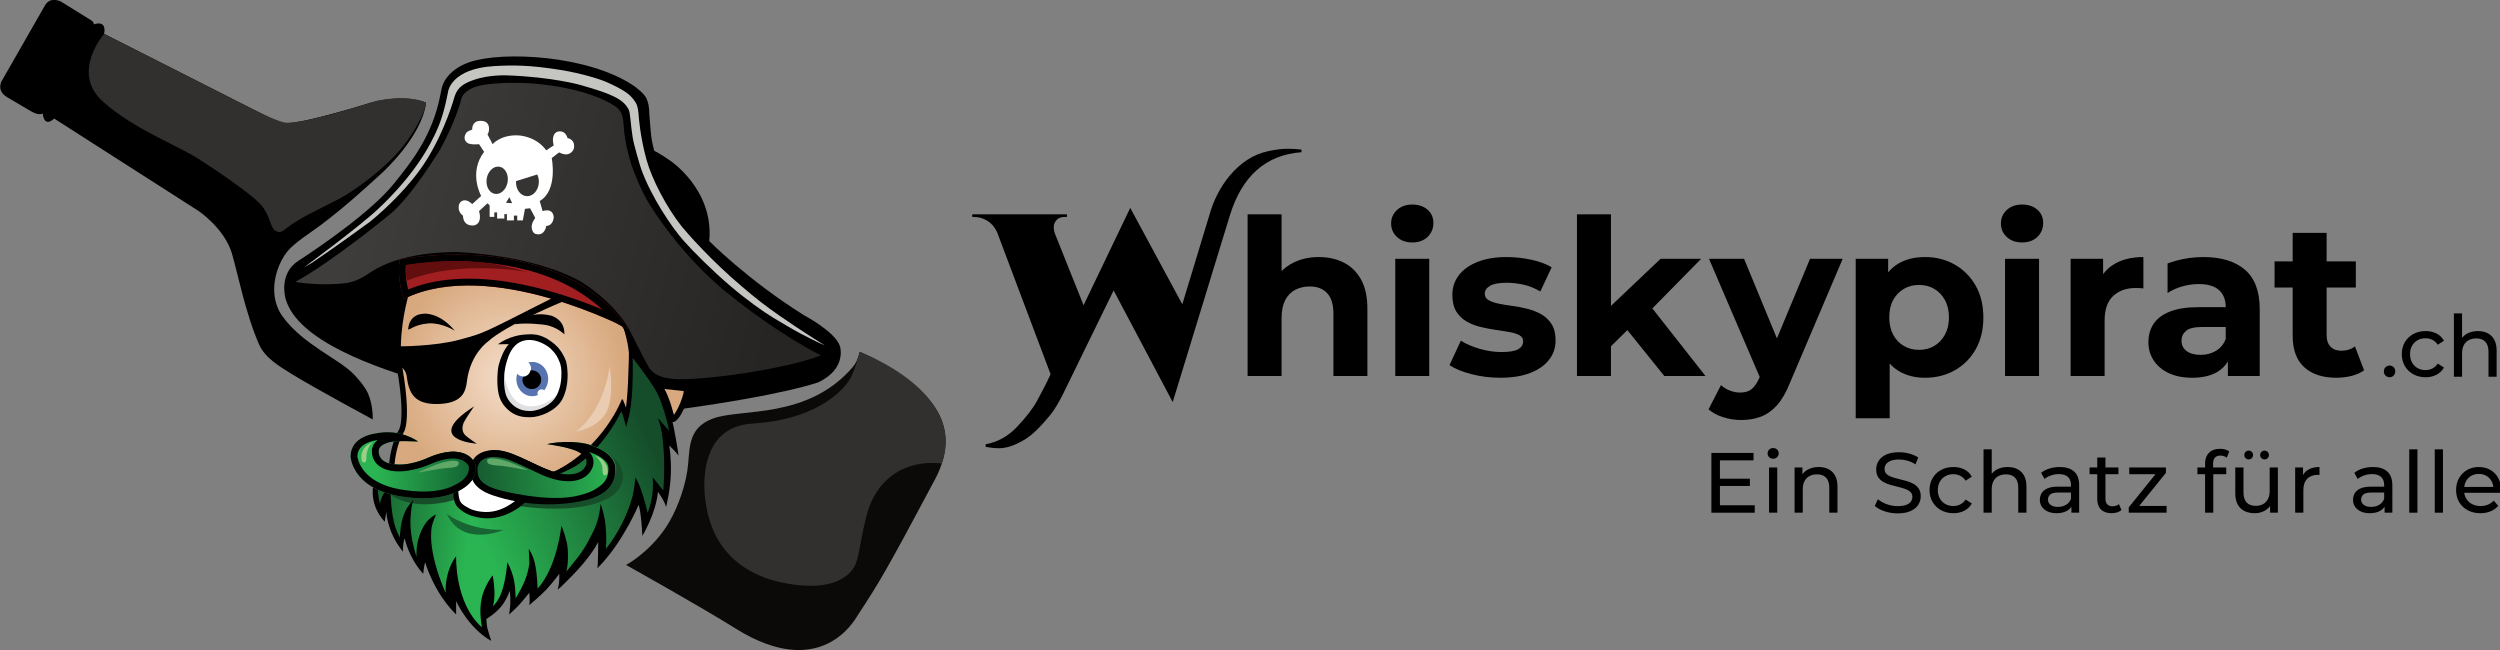 <?xml version="1.0" encoding="UTF-8" standalone="no"?>
<!DOCTYPE svg PUBLIC "-//W3C//DTD SVG 1.1//EN" "http://www.w3.org/Graphics/SVG/1.1/DTD/svg11.dtd">
<svg width="100%" height="100%" viewBox="0 0 3000 780" version="1.1" xmlns="http://www.w3.org/2000/svg" xmlns:xlink="http://www.w3.org/1999/xlink" xml:space="preserve" xmlns:serif="http://www.serif.com/" style="fill-rule:evenodd;clip-rule:evenodd;stroke-linejoin:round;stroke-miterlimit:2;">
    <rect x="0" y="0" width="3000" height="780" fill="#808080" stroke="none"/>
    <g transform="matrix(1,0,0,1,-4635.36,-83.374)">
        <g transform="matrix(0.896,0,0,0.382,4600.56,0.025)">
            <g transform="matrix(1.117,0,0,1.046,-242.309,1.98314e-14)">
                <g transform="matrix(36.981,8.03205e-05,0,11.463,-1593.84,-5558.23)">
                    <path d="M91.457,574.107C91.555,573.311 91.668,572.636 91.796,572.081C92.05,570.977 92.34,570.425 92.665,570.425C92.966,570.425 93.235,570.911 93.473,571.881C93.711,572.851 93.898,574.335 94.035,576.333C94.171,578.331 94.239,580.89 94.239,584.011L94.239,601.591L93.138,601.591L93.138,585.381C93.138,582.907 93.071,581.08 92.936,579.901C92.802,578.721 92.613,578.131 92.368,578.131C92.194,578.131 92.037,578.426 91.898,579.016C91.759,579.606 91.651,580.51 91.573,581.727C91.496,582.945 91.457,584.505 91.457,586.408L91.457,601.591L90.355,601.591L90.355,559.238L91.457,559.238L91.457,574.107Z"/>
                </g>
                <g transform="matrix(36.981,8.03205e-05,0,11.463,-1597.27,-5558.23)">
                    <path d="M95.235,601.591L95.235,570.882L96.337,570.882L96.337,601.591L95.235,601.591ZM95.786,566.601C95.584,566.601 95.419,566.125 95.292,565.174C95.165,564.223 95.101,563.043 95.101,561.635C95.101,560.227 95.165,559.047 95.292,558.096C95.419,557.145 95.584,556.669 95.786,556.669C95.989,556.669 96.153,557.116 96.281,558.01C96.408,558.905 96.471,560.056 96.471,561.464C96.471,562.948 96.409,564.175 96.284,565.145C96.159,566.116 95.993,566.601 95.786,566.601Z"/>
                </g>
                <g transform="matrix(36.981,8.03205e-05,0,11.463,-1597.27,-5558.23)">
                    <path d="M98.639,602.048C98.315,602.048 98.003,601.734 97.704,601.106C97.405,600.478 97.168,599.689 96.994,598.737L97.361,592.344C97.535,593.22 97.741,593.933 97.979,594.485C98.217,595.037 98.451,595.313 98.682,595.313C98.936,595.313 99.116,595.065 99.222,594.571C99.328,594.076 99.381,593.391 99.381,592.516C99.381,591.793 99.34,591.25 99.257,590.889C99.175,590.527 99.066,590.251 98.929,590.061C98.792,589.871 98.643,589.681 98.481,589.49C98.318,589.3 98.155,589.043 97.99,588.72C97.825,588.396 97.674,587.911 97.538,587.264C97.401,586.617 97.292,585.742 97.209,584.638C97.127,583.535 97.086,582.108 97.086,580.357C97.086,578.417 97.155,576.704 97.294,575.22C97.433,573.736 97.634,572.566 97.898,571.71C98.162,570.854 98.477,570.425 98.844,570.425C99.103,570.425 99.367,570.654 99.635,571.11C99.904,571.567 100.127,572.233 100.306,573.108L99.939,579.444C99.755,578.569 99.571,577.97 99.385,577.646C99.199,577.323 99.018,577.161 98.844,577.161C98.599,577.161 98.421,577.427 98.308,577.96C98.195,578.493 98.138,579.178 98.138,580.015C98.138,580.776 98.179,581.347 98.262,581.727C98.344,582.108 98.453,582.412 98.59,582.641C98.727,582.869 98.876,583.069 99.039,583.24C99.201,583.411 99.365,583.668 99.529,584.011C99.694,584.353 99.844,584.838 99.978,585.466C100.112,586.094 100.221,586.95 100.306,588.035C100.391,589.119 100.433,590.537 100.433,592.287C100.433,594.19 100.363,595.874 100.221,597.339C100.08,598.804 99.877,599.955 99.611,600.792C99.345,601.629 99.021,602.048 98.639,602.048Z"/>
                </g>
                <g transform="matrix(36.981,8.03205e-05,0,11.463,-1596.7,-5558.23)">
                    <path d="M102.213,593.797L102.213,601.591L101.111,601.591L101.111,559.238L102.213,559.238L102.213,583.222L103.823,570.882L105.137,570.882L103.555,583.884L105.278,601.591L103.943,601.591L102.745,589.568L102.213,593.797Z"/>
                </g>
                <g transform="matrix(36.981,8.03205e-05,0,11.463,-1581.83,-5558.23)">
                    <path d="M107.192,591.738L108.266,570.882L109.325,570.882L107.609,603.475C107.487,605.949 107.346,607.889 107.189,609.297C107.031,610.705 106.857,611.695 106.666,612.265C106.475,612.836 106.265,613.122 106.034,613.122C105.836,613.122 105.641,612.874 105.448,612.38C105.255,611.885 105.097,611.2 104.975,610.325L105.377,603.989C105.462,604.598 105.56,605.073 105.67,605.416C105.781,605.758 105.89,605.93 105.999,605.93C106.154,605.93 106.278,605.635 106.369,605.045C106.461,604.455 106.545,603.475 106.62,602.105L106.634,601.848L104.989,570.882L106.126,570.882L107.192,591.738Z"/>
                </g>
                <g transform="matrix(36.981,8.03205e-05,0,11.463,-1582.97,-5558.23)">
                    <path d="M110.879,598.327L110.879,612.665L109.777,612.665L109.777,570.882L110.829,570.882L110.829,574.428C110.925,573.502 111.035,572.738 111.161,572.138C111.402,570.996 111.689,570.425 112.023,570.425C112.381,570.425 112.702,571.082 112.987,572.395C113.272,573.708 113.498,575.544 113.665,577.903C113.832,580.262 113.916,583.04 113.916,586.237C113.916,589.471 113.832,592.268 113.665,594.628C113.498,596.987 113.272,598.814 112.987,600.107C112.702,601.401 112.381,602.048 112.023,602.048C111.703,602.048 111.423,601.477 111.183,600.336C111.07,599.799 110.968,599.129 110.879,598.327ZM111.832,594.742C112.016,594.742 112.18,594.399 112.323,593.714C112.467,593.029 112.582,592.049 112.669,590.775C112.756,589.5 112.8,587.987 112.8,586.237C112.8,584.448 112.756,582.926 112.669,581.67C112.582,580.415 112.467,579.444 112.323,578.759C112.18,578.074 112.016,577.732 111.832,577.732C111.649,577.732 111.484,578.074 111.338,578.759C111.192,579.444 111.077,580.415 110.992,581.67C110.907,582.926 110.865,584.448 110.865,586.237C110.865,587.987 110.907,589.5 110.992,590.775C111.077,592.049 111.192,593.029 111.338,593.714C111.484,594.399 111.649,594.742 111.832,594.742Z"/>
                </g>
                <g transform="matrix(36.981,8.03205e-05,0,11.463,-1584.11,-5558.23)">
                    <path d="M114.65,601.591L114.65,570.882L115.752,570.882L115.752,601.591L114.65,601.591ZM115.201,566.601C114.999,566.601 114.834,566.125 114.707,565.174C114.58,564.223 114.516,563.043 114.516,561.635C114.516,560.227 114.58,559.047 114.707,558.096C114.834,557.145 114.999,556.669 115.201,556.669C115.404,556.669 115.568,557.116 115.696,558.01C115.823,558.905 115.886,560.056 115.886,561.464C115.886,562.948 115.824,564.175 115.699,565.145C115.574,566.116 115.408,566.601 115.201,566.601Z"/>
                </g>
                <g transform="matrix(36.981,8.03205e-05,0,11.463,-1584.11,-5558.23)">
                    <path d="M117.829,574.911C117.932,573.762 118.064,572.828 118.224,572.109C118.474,570.987 118.777,570.425 119.135,570.425L119.135,578.645C119.088,578.607 119.046,578.578 119.008,578.559C118.97,578.54 118.93,578.531 118.888,578.531C118.587,578.531 118.343,579.225 118.157,580.614C117.971,582.003 117.878,584.163 117.878,587.093L117.878,601.591L116.776,601.591L116.776,570.882L117.829,570.882L117.829,574.911Z"/>
                </g>
                <g transform="matrix(36.981,8.03205e-05,0,11.463,-1584.11,-5558.23)">
                    <path d="M119.919,572.102C120.004,571.839 120.094,571.604 120.187,571.396C120.479,570.749 120.776,570.425 121.077,570.425C121.656,570.425 122.106,571.529 122.426,573.736C122.746,575.943 122.907,579.387 122.907,584.068L122.907,601.591L121.875,601.591L121.875,597.775C121.792,598.903 121.679,599.813 121.536,600.507C121.324,601.534 121.051,602.048 120.717,602.048C120.42,602.048 120.166,601.639 119.954,600.821C119.742,600.003 119.58,598.89 119.467,597.482C119.354,596.074 119.298,594.494 119.298,592.744C119.298,590.917 119.353,589.319 119.463,587.949C119.574,586.579 119.75,585.504 119.99,584.724C120.23,583.944 120.543,583.554 120.929,583.554L121.805,583.554C121.805,581.651 121.733,580.167 121.589,579.102C121.446,578.036 121.226,577.503 120.929,577.503C120.727,577.503 120.528,577.76 120.332,578.274C120.176,578.686 120.038,579.213 119.919,579.857L119.919,572.102ZM121.805,588.748L121.049,588.748C120.79,588.748 120.612,589.091 120.516,589.776C120.419,590.461 120.371,591.317 120.371,592.344C120.371,593.486 120.426,594.39 120.537,595.056C120.648,595.722 120.799,596.055 120.993,596.055C121.176,596.055 121.341,595.703 121.487,594.999C121.633,594.295 121.739,593.258 121.805,591.888L121.805,588.748Z"/>
                </g>
                <g transform="matrix(36.981,8.03205e-05,0,11.463,-1586.4,-5558.23)">
                    <path d="M124.037,578.417L123.45,578.417L123.45,571.567L124.037,571.567L124.037,564.089L125.138,564.089L125.138,571.567L126.085,571.567L126.085,578.417L125.138,578.417L125.138,590.917C125.138,592.211 125.181,593.21 125.265,593.914C125.35,594.618 125.466,594.97 125.611,594.97C125.786,594.97 125.934,594.59 126.056,593.828L126.353,600.107C126.24,600.754 126.105,601.239 125.947,601.563C125.789,601.886 125.626,602.048 125.456,602.048C125.009,602.048 124.66,601.125 124.411,599.28C124.161,597.434 124.037,594.685 124.037,591.032L124.037,578.417Z"/>
                </g>
                <g transform="matrix(0.048,1.04853e-07,0,0.111,1432.91,852.244)">
                    <path d="M7070.91,-1709.04C7259.82,-1751.95 7417.98,-1773.4 7545.38,-1773.4C7672.78,-1773.4 7791.4,-1766.25 7901.23,-1751.95L7901.23,-1680.44C7009.41,-1608.93 6411.93,-1034.48 6108.79,42.905L4684.77,5080.66L3209.26,2059.43L1983.55,4776.74C1856.14,5067.54 1732.03,5291.6 1611.22,5448.92C1490.4,5606.23 1384.97,5732.57 1294.91,5827.91C1204.85,5923.25 1113.68,6004.3 1021.43,6071.04C771.013,6242.66 546.958,6328.47 349.262,6328.47C243.825,6328.47 131.797,6316.55 13.18,6292.71L13.18,6221.2C307.526,6164 566.727,6009.06 790.782,5756.4C1023.62,5489.44 1190.57,5255.85 1291.61,5055.62C1432.19,4779.12 1546.42,4536 1634.28,4326.24L296.543,479.104C235.038,340.855 152.665,238.36 49.424,171.619C-53.817,104.879 -160.353,71.508 -270.184,71.508L-322.903,71.508L-322.903,0L2042.85,0L2042.85,71.508L1983.55,71.508C1851.75,71.508 1763.88,138.249 1719.95,271.731C1715.56,300.334 1713.36,333.704 1713.36,371.842C1713.36,409.98 1722.15,457.652 1739.72,514.858L2458.01,2459.88L3598.06,-114.413L3623.31,-175.581L4924.55,2434.49L5594.78,42.905C5700.22,-371.842 5869.36,-731.766 6102.2,-1036.87C6378.98,-1399.17 6701.88,-1623.23 7070.91,-1709.04Z"/>
                </g>
            </g>
        </g>
        <g transform="matrix(0.896,0,0,0.382,4600.56,0.025)">
            <g id="Logo" transform="matrix(1.117,0,0,1.046,-242.301,-43.826)">
                <g id="Hut-Dunkel" serif:id="Hut Dunkel" transform="matrix(0.472,0,0,1.183,87.702,-206.139)">
                    <path d="M1428.56,1356.29C1304.56,1320.39 1102.08,1251.68 1072.74,1143.75C1072.21,1141.79 1054.87,1080.76 1105.39,1048.09C1165.58,1009.18 1293.91,920.464 1349.46,850.564C1388.4,801.556 1437.73,742.395 1461.5,647.904C1464.68,635.227 1468.24,614.948 1469.63,609.541C1469.63,609.541 1476.86,565.641 1540.18,543.768C1623.99,514.817 1845.25,526.113 1959.67,605.389C1959.67,605.389 1983,622.268 1988.98,634.709C1993.86,644.832 1996.81,655.752 1997.18,679.259C1997.18,679.259 2000.26,720.886 2002.28,735.803C2003.79,746.937 2009.32,768.766 2009.32,768.766C2009.32,768.766 2026.01,776.984 2047.91,792.45C2047.91,792.45 2161.65,866.069 2149.09,997.983C2149.09,997.983 2247.4,1097.33 2390.08,1186.45C2390.08,1186.45 2470.82,1228.85 2481.42,1265.93C2481.42,1265.93 2498.74,1321.84 2426.69,1356.29C2426.69,1356.29 2344.15,1387.81 2070.25,1425.41C2070.25,1425.41 1648.69,1420.01 1428.56,1356.29Z"/>
                </g>
                <g id="Hut-Hell" serif:id="Hut Hell" transform="matrix(0.472,0,0,1.183,87.702,-206.139)">
                    <path d="M1097.49,1101.73C1097.49,1101.73 1161.88,1113.16 1227.82,1104.4C1249.41,1101.53 1268.25,1090.9 1288.43,1077.42C1321.39,1055.4 1387.39,1026.32 1506.37,1025.84C1506.37,1025.84 1698.64,1030.76 1824.55,1101.73C1824.55,1101.73 1902.69,1149.16 1943.6,1218.17C1943.6,1218.17 1979.02,1288.75 1993.81,1315.11C1999.98,1326.09 2012.69,1346.96 2069.6,1348.58C2142.91,1350.66 2341.66,1323.36 2433,1288.16C2433,1288.16 2332.82,1240.47 2198.78,1132.64C2198.78,1132.64 2091.17,1051.94 1999.66,908.345C1978.14,874.591 1958.63,826.226 1951.93,805.98C1944.97,784.938 1935.2,747.308 1932.67,715.595C1929.77,679.311 1930.07,665.185 1896.91,647.644C1866.84,631.733 1810.07,606.891 1695.7,597.513C1695.7,597.513 1612.63,591.902 1561.36,604.491C1561.36,604.491 1520.83,614.199 1517.85,643.047C1517.85,643.047 1503.56,696.234 1465.94,764.586C1465.94,764.586 1390.78,889.327 1334.8,932.524C1334.8,932.524 1192.54,1049.67 1097.49,1101.73Z" style="fill:url(#_Linear1);"/>
                </g>
                <g transform="matrix(0.754,0,0,1.89,33.192,23.414)">
                    <path d="M1140.88,466.398L1132.78,451.088L1124.56,451.974L1121.15,470.345L1112.29,470.345L1112.29,462.746L1107.01,462.746L1107.01,470.345L1095.9,470.345L1095.9,460.371L1091.78,460.371L1091.78,467.405L1080.26,467.405L1080.26,457.685L1075.82,457.685L1075.82,464.8L1068.39,464.8L1068.39,446.436L1064.98,443.186L1051.52,455.619C1051.52,455.619 1057.95,474.281 1044.14,478.231C1044.14,478.231 1026.59,481.612 1026.01,462.746C1026.01,462.746 1016.26,457.054 1020,444.46C1020.83,441.638 1027.98,432.461 1040.69,444.46L1054.96,431.473C1054.96,431.473 1034.2,394.765 1059.63,361.402L1051.52,349.223C1051.52,349.223 1037.06,351.052 1032.08,346.579C1025.88,341.019 1029.42,334.15 1030.83,331.868C1033.24,327.952 1040.69,326.185 1040.69,326.185C1040.69,326.185 1039.58,314.995 1049.93,312.584C1054.41,311.539 1061.68,312.13 1064.98,316.361C1068.89,321.398 1067.67,330.349 1064.98,333.775L1073.15,349.223C1073.15,349.223 1085.82,333.915 1114.03,335.287C1114.03,335.287 1141.72,335.911 1158.42,359.056L1170.3,351.197C1170.3,351.197 1165.34,335.271 1175.06,329.891C1175.06,329.891 1187.55,324.288 1192.31,339.509C1192.31,339.509 1201.47,341.027 1202.64,349.941C1203.56,356.918 1200.43,361.42 1195.57,364.102C1188.42,368.04 1178.85,362.286 1178.85,362.286L1167.15,371.303C1167.15,371.303 1177.4,422.715 1148.04,439.502L1152.65,455.619C1152.65,455.619 1168.47,449.363 1170.3,464.8C1170.3,464.8 1170.39,478.45 1158.42,479.169C1158.42,479.169 1156.14,496.565 1140.88,491.665C1137.4,490.55 1131.53,481.401 1138.39,470.345L1140.88,466.398ZM1083.95,385.048C1074.78,383.533 1065.74,391.969 1063.77,403.876C1061.8,415.783 1067.65,426.68 1076.82,428.196C1085.98,429.712 1095.02,421.275 1096.99,409.368C1098.96,397.461 1093.12,386.564 1083.95,385.048ZM1094.45,442.385L1104.21,443.042L1099.72,433.489L1094.45,442.385ZM1144.12,397.38L1110.39,407.95C1110.38,408.115 1110.37,408.281 1110.37,408.447C1109.75,420.88 1117.38,431.378 1127.4,431.874C1137.41,432.37 1146.04,422.679 1146.66,410.245C1146.89,405.532 1145.94,401.098 1144.12,397.38Z" style="fill:white;"/>
                </g>
                <g id="Hut-Highlight" serif:id="Hut Highlight" transform="matrix(0.472,0,0,1.183,87.702,-206.139)">
                    <path d="M1119.89,1064.61C1119.89,1064.61 1258.32,963.078 1307.69,916.754C1397.6,832.389 1439.87,758.799 1461.12,707.354C1477.38,667.977 1483.93,625.819 1486.14,616.661C1486.14,616.661 1494.96,560.133 1602.56,553.786C1650.86,550.936 1694.09,551.095 1771.57,563.588C1827.21,572.559 1873.53,587.694 1889.71,594.973C1900.98,600.043 1924.89,610.696 1940.9,622.782C1954.88,633.336 1961.77,645.635 1962.95,647.774C1968.11,657.117 1968.92,668.4 1969.96,680.393C1969.96,680.393 1973.05,731.419 1989.83,791.824C2003.28,840.237 2040.51,912.632 2079.63,961.431C2091.29,975.979 2154.66,1048.31 2232.36,1113.55C2247.45,1126.22 2264.3,1140.62 2279.83,1152.59C2310.69,1176.36 2342.88,1198.17 2369.96,1216.17C2402.05,1237.5 2427.52,1253.59 2442.68,1262.78C2442.68,1262.78 2431.73,1258.24 2421.47,1253.19C2410.89,1247.99 2399.4,1242.4 2382.93,1233.72C2359.36,1221.3 2333.74,1205.83 2310.38,1191.76C2286.41,1177.33 2243.85,1147.05 2204.45,1113.55C2155.8,1072.19 2109.92,1025.91 2085.28,998.509C2053.7,963.39 2001.71,885.359 1976.91,816.995C1972.96,806.107 1957.95,755.086 1954.72,735.73C1949.29,703.168 1948.82,671.802 1944.25,663.689C1937.1,650.972 1928.55,641.538 1906.12,630.607C1889.31,622.413 1864.51,613.7 1820.63,601.409C1820.63,601.409 1750.18,581.402 1636.55,577.39C1636.55,577.39 1589.85,575.001 1551.06,588.854C1527.16,597.39 1510.53,605.89 1502.33,630.607C1502.33,630.607 1480.46,712.772 1431.24,791.824C1390.93,856.559 1326.83,916.698 1287.23,949.008C1287.23,949.008 1183.24,1024.68 1138.87,1053.77L1119.89,1064.61Z" style="fill:rgb(197,197,194);"/>
                </g>
                <g id="Füllung" transform="matrix(0.475,0,0,1.246,83.015,-291.044)">
                    <path d="M1342.78,1560.51C1342.78,1560.51 1345.78,1507.59 1367.6,1473.47C1367.6,1473.47 1386.32,1449.05 1363.39,1322.22C1348.98,1242.45 1379.75,1147.41 1379.75,1146.33C1379.75,1145.24 1589.05,1041.54 1917.2,1216.38C1920.14,1217.95 1924.9,1219.22 1928.15,1223.66C1930.63,1227.05 1931.56,1233.15 1934.64,1240.21C1958.24,1294.29 1936.7,1447.81 1936.7,1447.81L1926.39,1412.03C1926.39,1412.03 1896.05,1511 1764.01,1573.87L1746.07,1578.65C1746.07,1578.65 1700.65,1558.46 1680.38,1547.47C1680.38,1547.47 1588.49,1497.52 1547.54,1554.44C1547.54,1554.44 1527.38,1509.18 1437.75,1543.54C1437.75,1543.54 1375.9,1562.84 1344.22,1560.51" style="fill:url(#_Radial2);"/>
                </g>
                <g id="Umriss" transform="matrix(0.475,0,0,1.246,83.015,-291.044)">
                    <path d="M1343.5,1566.4C1343.15,1566.44 1342.8,1566.45 1342.44,1566.43C1339.01,1566.26 1336.38,1563.46 1336.57,1560.19C1336.57,1560.19 1339.77,1505.6 1362.3,1470.38C1362.3,1470.38 1364.94,1465.73 1366.58,1455.83C1369.73,1436.9 1370.82,1398.24 1357.27,1323.23C1344.1,1250.37 1367.98,1164.95 1372.91,1147.79C1373.31,1146.39 1373.67,1145.12 1373.67,1145.12C1373.67,1145.12 1373.53,1146.18 1373.53,1146.33L1373.76,1144.74L1374.35,1143.38L1376.04,1141.55C1376.53,1141.19 1379.15,1139.7 1383.86,1137.59C1424.4,1119.39 1652.12,1044.12 1931.3,1213.53L1932.99,1214.56L1933.74,1216.33C1933.74,1216.33 1939.95,1231.27 1941.32,1239.89C1942.43,1246.83 1949.64,1264.32 1952.21,1323.23L1943.72,1451.96L1941.32,1466.94L1935.65,1453.4L1925.02,1420.87C1914.38,1449.79 1871.8,1529.17 1766.73,1579.2L1766.66,1579.23C1766.66,1579.23 1755.15,1591.95 1680.12,1558.35C1678.82,1557.33 1654.36,1546.84 1627.78,1538.58C1600.76,1530.19 1583.64,1531.21 1555.89,1558.35L1551.1,1562.33L1547.03,1557.68C1547.03,1557.68 1535.84,1540.56 1505.42,1538.58C1487.13,1537.39 1462.87,1550.64 1437.25,1556.05C1431.18,1558.44 1374.59,1568.7 1343.74,1566.42C1343.66,1566.42 1343.58,1566.41 1343.5,1566.4ZM1350.91,1553.66C1390.99,1560.75 1436.13,1538.58 1436.13,1538.58C1453.73,1531.4 1487.73,1520.77 1507.24,1523.62C1534.12,1527.55 1542.38,1535.11 1550.95,1547.05C1556.61,1539.72 1560.17,1534.34 1567.35,1530.46C1587.6,1519.52 1609.12,1516.86 1630.88,1523.62C1660.84,1532.93 1691.11,1547.05 1691.11,1547.05C1707.68,1554.85 1719.83,1560.49 1737.23,1566.4C1750.59,1570.94 1747.99,1571.85 1751.99,1571.09C1756.57,1570.21 1760.88,1568.71 1761.31,1568.52C1871.34,1516.11 1911.91,1444.98 1918.37,1424.18C1919.48,1420.63 1919.47,1420.24 1919.89,1418.67C1920.75,1415.4 1927.57,1396.16 1927.57,1396.16L1930.53,1414.05L1935.65,1444.68L1942.01,1409.78L1943.72,1389.24L1945.75,1360.88L1945.75,1323.23C1943.22,1265.25 1934.83,1246.73 1933.74,1239.89C1932.79,1233.93 1929.04,1223.95 1925.02,1221.53C1683.02,1075.43 1476.26,1116.6 1408.34,1140.72C1397.15,1144.7 1388.58,1148.62 1385.08,1150.3C1385.02,1150.5 1384.96,1150.71 1384.9,1150.93C1380.12,1167.58 1358.12,1250.48 1370.9,1321.21C1384.85,1398.4 1383.48,1438.2 1380.24,1457.69C1378.07,1470.75 1374.89,1475.76 1374.15,1476.77C1357.55,1502.88 1352.37,1539.16 1350.91,1553.66Z"/>
                </g>
                <g id="Ohr" transform="matrix(0.654,0,0,1.637,279.316,79.808)">
                    <path d="M1192.17,873.185C1187.24,875.407 1186.46,843.493 1166.34,811.653L1214.73,816.865C1222.99,815.621 1203.76,867.965 1192.17,873.185Z" style="fill:rgb(216,169,126);"/>
                </g>
                <g transform="matrix(0.654,0,0,1.637,279.316,79.808)">
                    <path d="M1194.31,877.934L1192.81,878.401L1191.09,878.473L1189.44,878.08L1188.12,877.38L1186.19,875.459C1185.7,874.776 1185.2,873.861 1184.72,872.706C1181.39,864.765 1177.81,839.56 1161.94,814.435L1166.9,806.475L1215.29,811.686L1213.95,811.714L1215.81,811.682L1217.81,812.255L1219.51,813.419L1220.64,814.828C1221.51,816.241 1222.14,818.754 1221.86,822.171C1221.07,831.712 1213.63,852.347 1205.82,865.357C1201.94,871.818 1197.71,876.403 1194.31,877.934ZM1193.3,865.39C1194.09,864.349 1194.91,863.117 1195.78,861.775C1201.98,852.142 1208.24,836.547 1210.61,826.317C1210.97,824.791 1211.19,823.055 1211.32,821.736L1176,817.932C1184.74,834.401 1188.96,850.043 1191.77,860.28C1192.26,862.074 1192.81,863.873 1193.3,865.39Z"/>
                </g>
                <g transform="matrix(0.654,0,0,1.637,20.997,-3084.33)">
                    <path d="M1407.88,2828.99C1407.88,2828.99 1456.56,2800 1470.65,2709.24C1470.65,2709.24 1479.98,2768.47 1462.91,2795.85C1445.35,2824.04 1407.88,2828.99 1407.88,2828.99Z" style="fill:rgb(233,204,177);"/>
                </g>
                <g id="Füllung-Bart" serif:id="Füllung Bart" transform="matrix(0.472,0,0,1.183,87.702,-206.139)">
                    <path d="M1299.03,1606.15C1299.03,1606.15 1282.55,1654.14 1322.23,1704.4C1322.49,1704.73 1317.83,1666.96 1330.96,1648.46C1330.96,1648.46 1328.75,1650.39 1328.86,1654.37C1329.4,1675.15 1333.92,1742.57 1369.37,1776.29C1369.37,1776.29 1370.86,1705.69 1385.51,1676.61C1385.51,1676.61 1358.33,1755.6 1419.92,1836.66C1419.92,1836.66 1399.03,1743.37 1441.69,1707.47C1441.69,1707.47 1401.49,1809.42 1502.5,1935.4C1502.5,1935.4 1482.94,1871.1 1497.63,1828.22C1497.63,1828.22 1480.09,1930.21 1588.26,2007.84C1588.26,2007.84 1571.34,1927.66 1595.16,1861.05L1579.29,1941.2C1579.29,1941.2 1646.07,1909.66 1636.31,1828.22C1636.31,1828.22 1654.69,1925.51 1645.13,1938.53C1645.13,1938.53 1700.12,1879.74 1692.83,1786.85C1692.83,1786.85 1716.6,1876.25 1697.9,1913.46C1697.9,1913.46 1774.6,1850.74 1773.3,1729.95C1773.3,1729.95 1792.6,1825.65 1769.2,1873.22C1754.22,1903.66 1891.53,1748.51 1873.23,1669.62C1873.23,1669.62 1894.3,1767.02 1873.93,1818.3C1873.93,1818.3 1954.86,1720.24 1962.71,1629.09C1962.71,1629.09 1998.12,1678.32 1985.8,1729.95C1985.8,1729.95 2020.66,1669 2012.98,1626.09C2012.98,1626.09 2036.39,1650.59 2039.44,1667.63C2039.44,1667.63 2051.26,1534.7 2027.81,1473.6C2027.81,1473.6 2057.95,1503.62 2067.55,1527.74C2067.55,1527.74 2043.86,1415.78 2018.69,1369.44C2018.69,1369.44 2013.53,1363.02 1994.42,1334.39C1984.32,1319.27 1966.95,1302.57 1951.78,1267.24L1938.52,1458.51L1925.62,1411.11C1925.62,1411.11 1880.89,1524.02 1753.55,1585.63C1753.55,1585.63 1729.72,1576.52 1700.66,1564.21C1684.85,1557.51 1667.33,1548.41 1651.64,1542.65C1634.17,1536.24 1618.68,1531.41 1609.44,1530.4C1600.75,1529.46 1579.01,1531.61 1569.01,1539.27C1556.67,1548.72 1552.33,1555.56 1549.92,1559.1C1549.92,1559.1 1533.27,1535.1 1508.42,1534.11C1496.69,1533.63 1480.8,1533.41 1465.33,1539.27C1431.65,1552.02 1392.25,1567.09 1364.25,1569.09C1349.07,1570.18 1336.61,1567.64 1328.86,1569.09C1313.27,1572.02 1299.03,1606.15 1299.03,1606.15Z" style="fill:url(#_Linear3);"/>
                </g>
                <g id="Gradient-Links" serif:id="Gradient Links" transform="matrix(0.472,0,0,1.183,87.702,-206.139)">
                    <path d="M1299.03,1606.15C1299.03,1606.15 1282.55,1654.14 1322.23,1704.4C1322.49,1704.73 1317.83,1666.96 1330.96,1648.46C1330.96,1648.46 1328.75,1650.39 1328.86,1654.37C1329.4,1675.15 1333.92,1742.57 1369.37,1776.29C1369.37,1776.29 1370.86,1705.69 1385.51,1676.61C1385.51,1676.61 1358.33,1755.6 1419.92,1836.66C1419.92,1836.66 1399.03,1743.37 1441.69,1707.47C1441.69,1707.47 1401.49,1809.42 1502.5,1935.4C1502.5,1935.4 1482.94,1871.1 1497.63,1828.22C1497.63,1828.22 1480.09,1930.21 1588.26,2007.84C1588.26,2007.84 1571.34,1927.66 1595.16,1861.05L1579.29,1941.2C1579.29,1941.2 1646.07,1909.66 1636.31,1828.22C1636.31,1828.22 1654.69,1925.51 1645.13,1938.53C1645.13,1938.53 1700.12,1879.74 1692.83,1786.85C1692.83,1786.85 1716.6,1876.25 1697.9,1913.46C1697.9,1913.46 1774.6,1850.74 1773.3,1729.95C1773.3,1729.95 1792.6,1825.65 1769.2,1873.22C1754.22,1903.66 1891.53,1748.51 1873.23,1669.62C1873.23,1669.62 1894.3,1767.02 1873.93,1818.3C1873.93,1818.3 1954.86,1720.24 1962.71,1629.09C1962.71,1629.09 1998.12,1678.32 1985.8,1729.95C1985.8,1729.95 2020.66,1669 2012.98,1626.09C2012.98,1626.09 2036.39,1650.59 2039.44,1667.63C2039.44,1667.63 2051.26,1534.7 2027.81,1473.6C2027.81,1473.6 2057.95,1503.62 2067.55,1527.74C2067.55,1527.74 2043.86,1415.78 2018.69,1369.44C2018.69,1369.44 2013.74,1365.07 1992.05,1330.36C1982.66,1315.32 1965.05,1298.14 1951.78,1267.24L1938.52,1458.51L1925.62,1411.11C1925.62,1411.11 1880.89,1524.02 1753.55,1585.63C1753.55,1585.63 1696.57,1559.05 1639.05,1535.47C1623.14,1528.95 1608.02,1528.74 1601.77,1529.27C1594.01,1529.92 1577.42,1531.6 1567.71,1538.19C1555.15,1546.7 1550.2,1560.5 1550.2,1560.5C1550.2,1560.5 1533.1,1535.76 1505.16,1535.47C1458.88,1535 1437.86,1554.59 1403.89,1562.91C1371.86,1570.76 1343.81,1569.35 1330.96,1568.82C1314.6,1568.13 1299.03,1606.15 1299.03,1606.15Z" style="fill:url(#_Linear4);"/>
                </g>
                <g id="Schatten" transform="matrix(0.654,0,0,1.637,17.922,-3086.71)">
                    <path d="M1311.9,2967.34L1322.62,2959.13C1322.62,2959.13 1362.63,2961.72 1372.68,2961.49C1442.68,2959.9 1474.32,2943.69 1483.68,2917.18C1488.47,2903.61 1488.37,2891.83 1483.68,2882.97C1479.73,2875.51 1471.37,2869.15 1471.37,2869.15C1522.2,2905.51 1489.59,2940.05 1486.04,2943.17C1435.63,2987.39 1311.9,2967.34 1311.9,2967.34ZM1191.22,2955.34C1191.22,2955.34 1118.48,2980.95 1068.71,2943.17C1068.71,2943.17 1101.92,2952.2 1134.49,2952.24C1158.38,2952.26 1178.72,2947.78 1189.76,2943.17C1189.76,2943.17 1189.91,2946.88 1190.12,2948.72C1190.48,2951.99 1191.22,2955.34 1191.22,2955.34Z" style="fill:rgb(23,78,42);"/>
                </g>
                <g id="Mundfalte" transform="matrix(0.682,0.024,-0.009,1.511,76.053,-407.809)">
                    <path d="M1062.04,1440.18C1062.04,1440.18 1099.68,1472.99 1162.88,1470.32C1162.88,1470.32 1090.51,1507.51 1062.15,1440.46C1061.03,1437.81 1062.04,1440.18 1062.04,1440.18Z" style="fill:rgb(24,101,52);"/>
                </g>
                <g id="Umriss-Bart" serif:id="Umriss Bart" transform="matrix(0.472,0,0,1.183,87.702,-207.777)">
                    <path d="M1864.79,1830.21C1866.71,1825.36 1867.12,1763.23 1867.12,1763.23C1867.12,1763.23 1857.48,1783.95 1828.72,1818.39C1814.8,1835.07 1795.36,1854.96 1772.33,1877.27C1770.18,1879.34 1763.8,1884.3 1763.8,1884.3C1763.8,1884.3 1765.17,1879.57 1765.73,1877.25C1769.21,1862.85 1768.21,1844.11 1768.21,1844.11C1768.21,1844.11 1749.97,1868.5 1735.09,1884.3C1722.49,1897.67 1691.91,1923.72 1691.91,1923.72C1694.1,1911.79 1691.91,1892.34 1691.91,1892.34C1691.91,1892.34 1674.02,1914.54 1665.48,1923.72C1657.38,1932.41 1640.65,1947.39 1640.65,1947.39C1640.65,1947.39 1643.39,1929.95 1643.69,1920.18C1644.31,1899.78 1642.4,1887.11 1642.4,1887.11C1642.4,1887.11 1635.23,1909.25 1620.7,1926.88C1605,1945.94 1583.13,1958.62 1583.13,1958.62C1583.13,1958.62 1583.24,1971.72 1585.04,1979.96C1587.07,1989.27 1595.33,2014.43 1595.33,2014.43C1536.35,1981.32 1506.11,1913.34 1506.11,1913.34L1506.11,1947.39C1448.35,1890.45 1427.38,1814.56 1427.38,1814.56C1427.38,1814.56 1423.95,1826.83 1422.57,1844.11C1385.37,1803.43 1375.47,1754.28 1375.47,1754.28C1375.47,1754.28 1371.08,1759.8 1370.97,1787.95C1329.8,1736.79 1328.9,1686.58 1328.9,1686.58L1324.69,1712.02C1277.7,1660.3 1299.03,1606.15 1299.03,1606.15C1299.03,1606.15 1310.83,1578.46 1328.9,1570.83C1345.86,1563.66 1371.63,1573.4 1394.25,1565.38C1446.1,1546.98 1479.16,1536.79 1500.47,1536.94C1537.62,1537.21 1547.56,1562.75 1547.56,1562.75C1547.56,1562.75 1564.35,1525.85 1614.71,1532.95C1628.74,1534.93 1656.94,1541.84 1682.31,1554.54C1720.73,1573.76 1753.55,1585.63 1753.55,1585.63C1880.89,1524.02 1927.54,1400.19 1927.54,1400.19C1927.54,1400.19 1931.3,1406.03 1933.84,1411.82C1936.31,1417.43 1937.56,1423.03 1937.68,1421.89C1938.42,1415.14 1939.25,1407.42 1939.67,1403.22C1945.01,1349.25 1945.46,1252.6 1945.46,1252.6L2028.85,1371.78C2054.02,1418.12 2071.24,1544.38 2071.24,1544.38C2065.96,1535.64 2047.48,1518.38 2047.48,1518.38C2047.48,1518.38 2052.84,1546.95 2051.6,1589.36C2050.31,1633.46 2039.35,1674.72 2039.35,1674.72C2036.64,1660.13 2018.69,1635.97 2018.69,1635.97C2014.5,1689.09 1979.2,1747.87 1979.2,1747.87C1976.19,1685.84 1969.75,1669.01 1969.75,1669.01C1969.75,1669.01 1934.18,1754.06 1877.79,1816.28C1869.8,1825.1 1864.79,1830.21 1864.79,1830.21ZM1312.38,1665.8C1314.27,1657.92 1317.39,1648.5 1320.97,1642.51C1325.35,1635.18 1336.32,1618.99 1336.32,1618.99C1336.32,1618.99 1339.65,1642.03 1340.05,1650.23C1343.67,1724.36 1360.48,1744.67 1362.92,1751.78C1363.19,1747.74 1363.57,1743.62 1364.01,1739.48C1365.94,1721.18 1367.2,1706.78 1377.63,1683.77C1382.67,1672.66 1397.59,1656.06 1397.59,1656.06C1397.59,1656.06 1393.36,1667.44 1391.76,1683.77C1389.75,1704.29 1385.66,1738.16 1405.59,1801.75C1405.7,1795.19 1401.59,1757.55 1427.38,1717.34C1437.14,1702.11 1455.07,1693.22 1455.07,1693.22C1455.07,1693.22 1446.54,1713.51 1444.76,1722.2C1443.91,1726.35 1430.53,1779.31 1479.22,1892.34C1478.61,1830 1506.11,1799.6 1506.11,1799.6C1506.11,1799.6 1501.67,1917.67 1571.54,1979.96C1566.97,1949.12 1563.21,1914.75 1581.13,1877.25C1590.82,1856.95 1598.87,1848.26 1598.87,1848.26C1598.87,1848.26 1602.06,1863.03 1603.28,1884.3C1604.84,1911.58 1599.5,1926.88 1599.5,1926.88C1614.12,1911.77 1624,1893.09 1631.38,1852.28C1634.24,1836.44 1636.32,1814.56 1636.32,1814.56C1636.32,1814.56 1645.91,1832.25 1651.3,1852.28C1656.09,1870.1 1656.7,1889.34 1657.43,1906.48C1675.74,1875.56 1687.99,1850.34 1691.91,1818.39C1692.58,1812.89 1690.51,1780.43 1690.51,1780.43C1690.51,1780.43 1701.42,1796.01 1706.42,1818.39C1712.55,1845.8 1712.99,1881.1 1712.92,1881.87C1763.59,1826.32 1773.43,1721.83 1773.43,1721.83C1773.43,1721.83 1780.98,1738.07 1786.93,1763.23C1792.28,1785.79 1790.49,1819.11 1786.93,1834.85C1786.62,1836.27 1786.28,1837.54 1785.93,1838.65C1803.49,1816.62 1826.9,1790.54 1842.62,1759.81C1854.33,1736.89 1860.79,1727.19 1867.12,1702.31C1872.43,1681.43 1873.28,1665.8 1873.28,1665.8C1873.28,1665.8 1881.99,1693.67 1883.93,1707.29C1885.57,1718.82 1889.06,1745.45 1886.77,1780.43C1915.6,1744.42 1941.09,1696.87 1954.56,1646.29C1958.33,1632.17 1961.68,1599.06 1961.68,1599.06C1961.68,1599.06 1970.24,1614.72 1973.58,1624.17C1975.72,1630.21 1986.67,1661.29 1992.62,1689.24C1993.23,1687.89 1997.37,1676.78 2000.51,1664.12C2003.28,1652.98 2005.07,1640.64 2005.65,1632.64C2006.63,1619.13 2005.65,1599.06 2005.65,1599.06C2005.65,1599.06 2031.73,1631.47 2032.4,1632.64C2035.91,1589.2 2035.7,1532.96 2028.85,1487.48C2025.9,1467.91 2018.69,1448.51 2018.69,1448.51C2018.69,1448.51 2043.88,1478.19 2047.48,1480.76C2040.7,1449.14 2029.43,1411.39 2018.69,1389.09C2007.93,1366.75 1988.49,1340.72 1954.56,1295.59C1954.56,1295.59 1957.52,1394.07 1945.46,1442.38C1944.42,1446.55 1938.04,1471.52 1938.04,1471.52C1938.04,1471.52 1936.19,1463.75 1931.79,1448.51C1928.18,1435.99 1925.64,1431.31 1925.64,1431.31C1911.71,1460.75 1876.9,1521.34 1817.46,1565.38C1800.67,1577.83 1774,1586.74 1753.55,1599.06C1753.55,1599.06 1672.86,1553.54 1603.28,1544.38C1599.81,1543.93 1586.79,1542.95 1575.22,1549.8C1560.73,1558.38 1547.56,1575.26 1547.56,1575.26C1547.56,1575.26 1539.39,1551.98 1506.11,1549.8C1471.82,1547.56 1461.18,1562.68 1427.38,1570.83C1382.56,1581.64 1339.01,1579.13 1328.9,1582.89C1311.48,1589.36 1308.4,1618.99 1308.4,1618.99C1306.54,1627.99 1307.46,1647.56 1312.38,1665.8Z"/>
                </g>
                <g id="Zähne-" serif:id="Zähne " transform="matrix(0.472,0,0,1.183,290.979,82.856)">
                    <path d="M1117.76,1358.51C1117.76,1358.51 1136.12,1397.15 1234.37,1412.16C1234.37,1412.16 1200.29,1457.9 1140.9,1449.16C1126.78,1447.08 1100.21,1440.03 1087.31,1425.19C1080.22,1417.03 1076.68,1405.05 1075.56,1391C1075.46,1389.76 1079.5,1388.63 1083.81,1386.17C1094.33,1380.18 1117.76,1358.51 1117.76,1358.51Z" style="fill:white;"/>
                </g>
                <g id="Zähne-Kontur" serif:id="Zähne Kontur" transform="matrix(0.472,0,0,1.183,290.979,82.856)">
                    <path d="M1068.43,1394.27C1068.38,1393.01 1087.6,1379.14 1092.68,1375.61C1106.98,1365.66 1116.71,1351.17 1116.71,1351.17C1116.71,1351.17 1135.17,1375.24 1163.76,1388.51C1188.29,1399.9 1251.81,1416.58 1251.81,1416.58C1251.81,1416.58 1203.26,1464.94 1140.28,1456.61C1125.26,1454.62 1108.94,1451.09 1092.68,1440.13C1085.69,1435.41 1078.95,1429.7 1075.42,1424.31C1070.91,1417.41 1068.9,1406.52 1068.43,1394.27ZM1226.6,1412.46C1214.16,1409.79 1174.63,1401.91 1149.36,1388.51C1126.78,1376.54 1117.55,1358.75 1117.55,1358.75C1117.55,1358.75 1110.79,1368.06 1101.45,1375.61C1092.58,1382.77 1081.09,1388.17 1081.1,1388.51C1081.4,1399.78 1083,1410.36 1087.07,1416.58C1090.87,1422.39 1099.15,1427.1 1108.5,1432.09C1120.71,1438.59 1134.63,1440.45 1144.07,1441.18C1183.81,1444.27 1212.34,1423.42 1226.6,1412.46Z"/>
                </g>
                <g id="Schnauzer-Rechts" serif:id="Schnauzer Rechts" transform="matrix(0.472,0,0,1.183,93.851,-211.133)">
                    <path d="M1725.86,1517.75C1725.86,1517.75 1788.44,1525.75 1807.62,1538.96C1807.62,1538.96 1839.29,1554.08 1819.5,1579.04C1807.48,1594.18 1771.2,1610.39 1704.54,1575.96C1704.54,1575.96 1658.91,1551.98 1640.57,1544.75C1626.11,1539.05 1609.1,1534.81 1592.01,1534.26C1579.28,1533.85 1532.59,1536.89 1533.96,1583.61C1534.42,1599.25 1535.45,1632.11 1600.82,1649.93C1600.82,1649.93 1689.38,1680.78 1807.62,1662.17C1807.62,1662.17 1901.58,1640.71 1898.24,1575.96C1897.44,1560.51 1884.51,1534.42 1827.98,1517.75C1827.98,1517.75 1789.32,1506.75 1734.42,1515.85L1725.86,1517.75Z" style="fill:url(#_Linear5);"/>
                </g>
                <g id="Schnauzer-umriss" serif:id="Schnauzer umriss" transform="matrix(0.476,0,0,1.194,85.866,-227.864)">
                    <path d="M1725.86,1517.75L1734.42,1515.85C1789.32,1506.75 1827.98,1517.75 1827.98,1517.75C1884.51,1534.42 1897.44,1560.51 1898.24,1575.96C1899.79,1606.05 1888.45,1624.07 1872.53,1636.63C1854.19,1651.1 1829.54,1657.99 1807.62,1662.17C1696.96,1683.29 1600.82,1649.93 1600.82,1649.93C1535.45,1632.11 1534.42,1599.25 1533.96,1583.61C1532.59,1536.89 1580.86,1532.16 1593.59,1532.57C1610.68,1533.12 1626.14,1536.89 1640.61,1542.59C1658.95,1549.82 1703.72,1571.38 1703.72,1571.38C1770.38,1605.81 1807.48,1594.18 1819.5,1579.04C1839.29,1554.08 1807.62,1538.96 1807.62,1538.96C1788.44,1525.75 1725.86,1517.75 1725.86,1517.75ZM1832.81,1537.44C1837.28,1542.49 1841.22,1548.76 1842.64,1556.08C1844.49,1565.56 1843.15,1577.05 1833.05,1589.79C1826.27,1598.34 1814.15,1606.74 1795.62,1609.86C1773.64,1613.57 1740.65,1609.88 1695.99,1586.87C1692.65,1585.26 1651.53,1565.49 1634.26,1558.68C1621.58,1553.68 1608.02,1550.35 1593.04,1549.87C1584.38,1549.59 1550.32,1551.33 1551.26,1583.1C1551.42,1588.66 1551.3,1597.38 1557.33,1606.18C1564.31,1616.38 1578.48,1625.91 1605.37,1633.24C1605.75,1633.34 1606.13,1633.46 1606.51,1633.59C1606.51,1633.59 1732.52,1667.28 1808.57,1646.24C1827.34,1641.05 1839.95,1638.14 1861.54,1621.61C1874.81,1611.45 1881.97,1596.42 1880.96,1576.85C1880.39,1565.63 1869.47,1550.1 1832.81,1537.44Z"/>
                </g>
                <g id="Schnauzer-Links" serif:id="Schnauzer Links" transform="matrix(0.496,0,0,1.258,63.569,-322.241)">
                    <path d="M1389.95,1509.27C1389.95,1509.27 1346.74,1477.22 1286.79,1490.21C1286.79,1490.21 1226.86,1496.41 1226.77,1545.09C1226.77,1545.09 1229.53,1619.64 1343.56,1639.56C1388.7,1647.44 1448.36,1649.13 1489.57,1625.87C1489.57,1625.87 1536.72,1605.55 1528.26,1563.66C1528.26,1563.66 1518.73,1533.22 1474.31,1533.67C1474.31,1533.67 1451.27,1532.18 1416.13,1547.11C1416.13,1547.11 1364.05,1572.67 1321.2,1561.78C1321.2,1561.78 1294.74,1557.3 1294.75,1532.4C1294.75,1529.9 1294.05,1517.66 1320.66,1510.94C1329.74,1508.65 1341.6,1507.37 1389.95,1509.27Z" style="fill:url(#_Linear6);"/>
                </g>
                <g transform="matrix(0.496,0,0,1.258,63.569,-322.241)">
                    <path d="M1389.95,1509.27C1341.6,1507.37 1329.74,1508.65 1320.66,1510.94C1294.05,1517.66 1294.75,1529.9 1294.75,1532.4C1294.74,1557.3 1321.2,1561.78 1321.2,1561.78C1364.05,1572.67 1416.13,1547.11 1416.13,1547.11C1451.27,1532.18 1474.31,1533.67 1474.31,1533.67C1518.73,1533.22 1528.26,1563.66 1528.26,1563.66C1536.72,1605.55 1489.57,1625.87 1489.57,1625.87C1448.36,1649.13 1388.7,1647.44 1343.56,1639.56C1229.53,1619.64 1226.77,1545.09 1226.77,1545.09C1226.86,1496.41 1286.79,1490.21 1286.79,1490.21C1346.74,1477.22 1389.95,1509.27 1389.95,1509.27ZM1317.48,1577.62C1311.43,1576.24 1278.28,1567.09 1278.29,1532.39C1278.29,1531.21 1278.27,1528.92 1278.88,1525.93L1281.45,1518.5C1283.3,1514.79 1286.46,1510.1 1292.58,1505.63C1291.83,1505.78 1291.07,1505.93 1290.31,1506.1C1289.71,1506.23 1289.11,1506.32 1288.5,1506.39C1288.5,1506.39 1276.44,1507.7 1264.35,1513.86C1254.1,1519.08 1243.46,1528.16 1243.23,1544.67C1243.58,1548.26 1250.8,1606.84 1346.42,1623.54C1388.13,1630.82 1443.34,1633.24 1481.4,1611.75C1481.92,1611.46 1482.45,1611.19 1482.99,1610.96C1482.99,1610.96 1492.19,1606.91 1500.61,1598.82C1507.77,1591.94 1514.63,1581.8 1512.34,1568.04C1510.97,1565.21 1502.16,1549.65 1474.47,1549.93C1474.06,1549.94 1473.65,1549.93 1473.23,1549.9C1473.23,1549.9 1453.34,1549.04 1422.84,1561.96C1416.54,1564.87 1362.22,1589 1317.1,1577.54L1317.48,1577.62Z"/>
                </g>
                <g transform="matrix(0.647,-0.235,0.113,1.946,-294.906,-3633.18)">
                    <path d="M1444.99,2873.06C1444.99,2873.06 1459.05,2883.7 1455.33,2897.58C1455.33,2897.58 1453.79,2905.39 1458.55,2905.39C1458.55,2905.39 1464.38,2906.51 1464.6,2897.8C1464.6,2897.8 1467.14,2882.7 1444.99,2873.06Z" style="fill:rgb(156,208,137);"/>
                </g>
                <g transform="matrix(-0.652,-0.126,-0.059,1.931,1810.16,-3787.42)">
                    <path d="M1444.99,2873.06C1444.99,2873.06 1455.52,2881.17 1454.4,2897.7C1454.4,2897.7 1452.86,2905.51 1457.62,2905.51C1457.62,2905.51 1463.27,2906.41 1463.48,2897.7C1463.48,2897.7 1467.14,2882.7 1444.99,2873.06Z" style="fill:rgb(156,208,137);"/>
                </g>
                <g transform="matrix(0.654,0,0,1.637,28.255,-3072.84)">
                    <path d="M1106.98,2897.15C1106.98,2897.15 1124.57,2888.91 1142.37,2882.03C1142.37,2882.03 1156.43,2877.38 1163,2876.37C1167.17,2875.72 1188.2,2872.32 1181.51,2883.76C1179.86,2886.57 1171.44,2888.16 1165.05,2888.47C1144.05,2889.47 1123.96,2895.22 1106.98,2897.15Z" style="fill:rgb(96,168,103);"/>
                </g>
                <g transform="matrix(-0.654,0,0,1.637,1609.2,-3079.99)">
                    <path d="M1106.98,2897.15C1106.98,2897.15 1124.57,2888.91 1142.37,2882.03C1142.37,2882.03 1156.43,2877.38 1163,2876.37C1167.17,2875.72 1188.2,2872.32 1181.51,2883.76C1179.86,2886.57 1171.44,2888.16 1165.05,2888.47C1144.05,2889.47 1123.96,2895.22 1106.98,2897.15Z" style="fill:rgb(96,168,103);"/>
                </g>
                <g id="Kopftuch-Hell" serif:id="Kopftuch Hell" transform="matrix(0.472,0,0,1.183,87.702,-207.777)">
                    <path d="M1943.79,1222.65C1943.79,1222.65 1593.85,1037.67 1373.19,1146.19C1373.19,1146.19 1354.02,1092.98 1363.23,1046.11C1363.23,1046.11 1760.48,964.323 1943.79,1222.65Z" style="fill:rgb(161,30,33);"/>
                </g>
                <g transform="matrix(0.472,0,0,1.183,87.702,-207.777)">
                    <path d="M1943.79,1222.65C1943.79,1222.65 1593.85,1037.67 1373.19,1146.19C1373.19,1146.19 1354.02,1092.98 1363.23,1046.11C1363.23,1046.11 1760.48,964.323 1943.79,1222.65ZM1877.34,1173.14C1812.63,1113.5 1733.2,1081.86 1656.7,1065.85C1532.32,1039.8 1415.28,1054.94 1378.56,1060.95C1376.4,1083.81 1380.44,1106.93 1384.2,1122.27C1472.19,1086.11 1576.97,1090.01 1672.78,1109.26C1752.51,1125.29 1825.86,1151.74 1877.34,1173.14Z"/>
                </g>
                <g transform="matrix(0.654,0,0,1.637,-0.429,-3085.61)">
                    <path d="M1131.58,2552.64C1131.58,2552.64 1128.12,2538.62 1129.43,2524.09C1129.43,2524.09 1230.85,2504.53 1322.91,2529.08C1417.41,2554.27 1256.5,2502.86 1131.58,2552.64Z" style="fill:rgb(98,13,14);"/>
                </g>
                <g id="Nase" transform="matrix(0.62,0,0,1.552,-693.347,-152.757)">
                    <path d="M2446.2,1118.38C2446.2,1118.38 2339.22,1111.48 2441.05,1046.2C2441.05,1046.2 2425.85,1068.41 2422.89,1074.24C2422.89,1074.24 2412.47,1090.02 2424.01,1102.01C2427.76,1105.91 2446.2,1118.38 2446.2,1118.38Z"/>
                </g>
                <g transform="matrix(0.702,0,0,1.759,-893.058,-376.568)">
                    <path d="M2312.93,979.591C2312.93,979.591 2311.26,960.801 2311.91,947.835C2311.91,947.835 2372.98,948.045 2415.41,936.471C2460.55,924.154 2449.76,928.015 2576.3,864.22L2593.58,870.637C2593.58,870.637 2494.71,911.25 2464.13,939.613C2464.13,939.613 2433.87,960.311 2428.17,1007.72C2426.04,1025.43 2420.3,1045.07 2379.25,1046.24C2348.03,1047.13 2334.65,1035.85 2328.78,1016.46C2323.58,999.303 2328.72,993.992 2315.02,981.579C2301.32,969.166 2312.93,979.591 2312.93,979.591Z"/>
                </g>
                <g id="Rechts" transform="matrix(0.684,0,0,1.714,-849.224,-331.108)">
                    <path d="M2512.43,907.445C2512.43,907.445 2534.07,882.666 2574.57,892.066C2577.99,892.859 2599.78,899.731 2598.82,925.202C2598.82,925.202 2585.27,911.275 2564.06,908.445C2564.06,908.445 2534.34,904.205 2512.43,907.445Z"/>
                </g>
                <g id="Links" transform="matrix(0.684,0,0,1.714,-849.264,-332.165)">
                    <path d="M2325.1,917.369C2325.1,917.369 2324.67,890.239 2353.62,889.586C2353.62,889.586 2379.98,887.071 2406.86,919.512C2406.86,919.512 2386.43,906.048 2362.86,906.471C2362.86,906.471 2343.97,906.996 2329.89,915.546C2328.16,916.595 2325.1,917.369 2325.1,917.369Z"/>
                </g>
                <g id="Oben" transform="matrix(0.654,0,0,1.637,-0.979,-3083.97)">
                    <path d="M1069.67,2806.46C1069.67,2806.46 1070.82,2781.38 1061.19,2759.06C1055.8,2746.55 1042.31,2731.14 1034.88,2723.49C1006.7,2694.48 943.326,2670.09 905.147,2618.49C885.805,2592.35 886.129,2560.37 894.373,2534.2C898.829,2520.06 906.012,2507.18 912.719,2498.81C926.391,2481.76 955.278,2464.31 974.759,2449.57C1021.02,2414.56 1054.8,2383.18 1086.35,2354.5C1086.35,2354.5 1159.94,2288.21 1167.44,2225.36C1167.44,2225.36 1130.68,2207.88 1065.59,2225.36C1065.59,2225.36 948.395,2262.06 913.664,2262.78C901.835,2263.03 904.868,2263.89 878.182,2251.65L577.179,2099.01C577.179,2099.01 583.937,2072.99 558.22,2081.72C558.22,2081.72 559.162,2078.64 554.873,2075.02L498.262,2039.92C498.262,2039.92 478.629,2029.06 468.491,2047.41L389.084,2186.23C389.084,2186.23 379.775,2202.97 398.529,2214.72L442.888,2240.86C442.888,2240.86 456.385,2249.64 464.77,2245.17C464.77,2245.17 465.933,2272.03 485.771,2254.49L750.185,2423.85C750.185,2423.85 797.757,2455.56 811.623,2502.23C821.163,2534.34 836.815,2613.85 861.567,2669.35C872.425,2693.7 899.014,2709.41 921.831,2723.49C963.56,2749.23 1069.67,2806.46 1069.67,2806.46Z"/>
                </g>
                <g id="Unten" transform="matrix(0.654,0,0,1.637,-2.286,-3087.24)">
                    <path d="M1536.11,3075.39C1536.11,3075.39 1577.13,3053.76 1608.58,3007.28C1626.53,2980.76 1642.66,2939.72 1648.38,2903.02C1654.22,2865.53 1645.89,2824.67 1696.11,2806.52C1747.49,2787.94 1869.25,2808.63 1951.83,2712.22C1957.88,2705.17 1961.25,2697.19 1964.52,2684.42C1964.52,2684.42 2052.06,2721.23 2096.9,2778.58C2128.7,2819.27 2129.54,2867.69 2102.4,2918.66C2010.25,3091.66 2001.59,3105.25 1960,3169.03C1955.46,3175.99 1893.29,3290.34 1735.88,3191.38C1674.71,3152.92 1536.11,3075.39 1536.11,3075.39Z" style="fill:rgb(12,10,9);"/>
                </g>
                <g transform="matrix(0.654,0,0,1.637,-2.286,-3087.24)">
                    <path d="M1964.57,2684.46C1964.57,2684.46 2162.28,2757.79 2114.89,2889.53C2114.89,2889.53 2027.88,2872.89 1986.93,2956.99C1970.46,2990.82 1965.35,3054.86 1957.23,3072.55C1957.23,3072.55 1941.47,3131.28 1824.59,3108.2C1790.1,3101.39 1696.12,3075.92 1681.59,2956.99C1681.59,2956.99 1659,2822.62 1767.7,2816.04C1876.96,2809.42 1930.28,2762.24 1947.41,2733C1955.68,2718.88 1964.57,2684.46 1964.57,2684.46Z" style="fill:rgb(50,48,47);"/>
                </g>
                <g id="Oben-highlight" serif:id="Oben highlight" transform="matrix(0.654,0,0,1.637,2.289,-3080.69)">
                    <path d="M886.475,2458.35C898.104,2464.8 900.303,2456.59 922.128,2442.55C948.829,2425.36 997.738,2404.11 1018.42,2390.82C1046.09,2373.05 1077.92,2349.28 1105.68,2319.99C1140.86,2282.89 1162.24,2236.7 1162.38,2223.41C1162.38,2223.41 1136.3,2207.32 1071.42,2219.97C1071.42,2219.97 956.011,2258.19 910.718,2260.09C904.212,2260.36 895.548,2260.57 841.682,2233.66C841.682,2233.66 642.561,2132.8 572.205,2097.02C572.205,2097.02 511.398,2167.04 568.656,2219.97C625.914,2272.91 719.485,2306.69 751.925,2330.85C751.925,2330.85 837.87,2385.85 860.05,2411.06C877.014,2430.33 876.328,2452.73 886.475,2458.35Z" style="fill:rgb(50,48,47);"/>
                </g>
                <g transform="matrix(0.654,0,-2.93833e-18,1.637,11.904,-10199.1)">
                    <path d="M1281.03,7052.43C1287.4,7021.24 1312.86,6996.71 1338.18,6996.38C1356.25,6996.14 1408.81,7012.14 1407.24,7073.6C1406.6,7098.31 1398.05,7128.99 1366.51,7141.96C1317.66,7162.06 1287.79,7127.39 1283.78,7112.48C1279.06,7094.97 1275.7,7078.53 1281.03,7052.43Z" style="fill:white;"/>
                </g>
                <g transform="matrix(0.653,0.066,-0.026,1.64,93.178,-3179.26)">
                    <path d="M1377.14,2756.11C1377.14,2756.11 1365.42,2793.93 1321.8,2792.61C1268.05,2790.98 1277.13,2724.41 1277.13,2724.41C1277.13,2724.41 1286.62,2802.06 1350.42,2776.89C1356.01,2774.68 1369.63,2765.93 1377.14,2756.11Z" style="fill:rgb(224,223,226);"/>
                </g>
                <g transform="matrix(0.654,0,-2.93833e-18,1.637,17.218,-6644.86)">
                    <path d="M1342.44,4826.3C1357.8,4829.26 1369.4,4838.56 1375.43,4843.61C1382.18,4849.24 1390.69,4859.72 1396.09,4874.4C1397.23,4877.5 1399.3,4888.85 1399.27,4900.44C1399.23,4915.32 1396.36,4932.11 1389.09,4945.29C1377.35,4966.56 1348.37,4977.4 1331.43,4977.64C1319.4,4977.8 1303.71,4977.1 1288.79,4962.93C1281.56,4956.07 1275.54,4947.11 1272.9,4935.85C1268.14,4915.53 1270.81,4889.22 1272.9,4881.37C1276.32,4868.56 1281.89,4854.42 1291.29,4843.55L1271.49,4843.83C1271.49,4843.83 1292.16,4826.49 1326.52,4825.54C1329.39,4825.31 1332.39,4825.27 1335.54,4825.44C1337.84,4825.57 1340.08,4825.85 1342.24,4826.26C1342.32,4826.27 1342.39,4826.28 1342.47,4826.29L1342.44,4826.3ZM1285.07,4885.23C1282.95,4894.58 1280.85,4914.96 1285.07,4933C1287.11,4941.69 1291.82,4948.57 1297.39,4953.87C1309.2,4965.08 1321.92,4966.36 1331.43,4966.23C1345.15,4966.04 1368.52,4956.41 1378.14,4939.25C1385.65,4925.86 1387.91,4910.44 1387.84,4897.04C1387.8,4889.51 1386.91,4882.57 1384.91,4877.54C1380.72,4867.04 1378.25,4861.76 1368.23,4851.97C1362.77,4846.64 1346.58,4836.62 1331.43,4835.93C1299.33,4834.48 1289.9,4863.91 1285.07,4885.23Z"/>
                </g>
                <g transform="matrix(0.721,0.072,-0.028,1.769,6.841,-3543.66)">
                    <path d="M1341.2,2760.95C1338.04,2762.41 1334.58,2763.22 1330.94,2763.22C1316.36,2763.22 1304.53,2750.2 1304.53,2734.16C1304.53,2731.41 1304.88,2728.74 1305.53,2726.21C1307.93,2728.75 1311.3,2730.33 1315.02,2730.33C1322.3,2730.33 1328.22,2724.27 1328.22,2716.81C1328.22,2712.58 1326.32,2708.8 1323.34,2706.32C1325.75,2705.53 1328.3,2705.1 1330.94,2705.1C1345.52,2705.1 1357.35,2718.12 1357.35,2734.16C1357.35,2741.04 1355.18,2747.36 1351.54,2752.34C1350.39,2751.44 1348.95,2750.91 1347.39,2750.91C1343.61,2750.91 1340.53,2754.06 1340.53,2757.93C1340.53,2759.01 1340.77,2760.03 1341.2,2760.95Z" style="fill:rgb(87,115,176);"/>
                </g>
                <g id="Pupille" transform="matrix(0.666,0.067,-0.023,1.428,-215.674,-653.361)">
                    <path d="M1702.7,1332.05C1703.8,1331.79 1704.71,1331.75 1705.87,1331.75C1715.2,1331.75 1722.78,1340.59 1722.78,1351.47C1722.78,1362.36 1715.2,1371.19 1705.87,1371.19C1696.54,1371.19 1688.97,1362.36 1688.97,1351.47C1688.97,1349.81 1689.15,1348.19 1689.48,1346.65C1696.2,1346.01 1701.84,1339.81 1702.7,1332.05Z"/>
                </g>
            </g>
        </g>
        <g transform="matrix(0.896,0,0,0.382,4600.56,0.025)">
            <g id="Ein-Schatz-für-alle" serif:id="Ein Schatz für alle" transform="matrix(2.595,5.32444e-06,0,2.699,1971.3,-928.405)">
                <path d="M142.969,990.437L142.969,1012.9L160.933,1012.9L160.933,1021.55L138.566,1021.55L138.566,951.975L160.316,951.975L160.316,960.622L142.969,960.622L142.969,981.99L158.423,981.99L158.423,990.437L142.969,990.437Z"/>
                <path d="M168.33,1021.55L168.33,968.871L172.557,968.871L172.557,1021.55L168.33,1021.55ZM170.443,958.733C169.621,958.733 168.939,958.137 168.396,956.944C167.853,955.752 167.581,954.294 167.581,952.571C167.581,950.782 167.853,949.292 168.396,948.099C168.939,946.906 169.621,946.31 170.443,946.31C171.265,946.31 171.947,946.89 172.49,948.049C173.034,949.209 173.305,950.65 173.305,952.373C173.305,954.161 173.041,955.669 172.512,956.895C171.984,958.12 171.294,958.733 170.443,958.733Z" style="fill-rule:nonzero;"/>
                <path d="M185.545,976.83C186.27,974.548 187.224,972.69 188.407,971.256C189.992,969.334 191.842,968.374 193.955,968.374C195.863,968.374 197.543,969.202 198.996,970.858C200.449,972.515 201.587,975.033 202.409,978.412C203.231,981.791 203.642,986.064 203.642,991.232L203.642,1021.55L199.415,1021.55L199.415,992.326C199.415,987.224 198.864,983.381 197.764,980.797C196.663,978.213 195.114,976.921 193.118,976.921C191.621,976.921 190.315,977.583 189.2,978.909C188.084,980.234 187.226,982.188 186.624,984.772C186.022,987.356 185.721,990.57 185.721,994.413L185.721,1021.55L181.495,1021.55L181.495,968.871L185.545,968.871L185.545,976.83Z"/>
                <path d="M234.682,1022.34C232.334,1022.34 230.089,1021.53 227.946,1019.9C225.803,1018.28 224.115,1016.18 222.883,1013.59L224.512,1005.84C225.686,1008.16 227.183,1010.08 229.003,1011.61C230.823,1013.13 232.716,1013.89 234.682,1013.89C236.473,1013.89 237.926,1013.43 239.041,1012.5C240.157,1011.57 240.979,1010.3 241.507,1008.68C242.035,1007.05 242.3,1005.21 242.3,1003.16C242.3,1000.77 241.955,998.852 241.265,997.394C240.575,995.937 239.68,994.761 238.579,993.866C237.478,992.972 236.268,992.193 234.947,991.531C233.626,990.868 232.298,990.09 230.962,989.195C229.626,988.301 228.408,987.158 227.307,985.766C226.207,984.375 225.319,982.503 224.644,980.151C223.969,977.799 223.631,974.768 223.631,971.057C223.631,967.479 224.049,964.183 224.886,961.168C225.722,958.153 227.014,955.735 228.76,953.913C230.507,952.091 232.73,951.18 235.431,951.18C237.222,951.18 238.997,951.71 240.759,952.77C242.52,953.83 244.046,955.354 245.338,957.342L243.885,965.293C242.564,963.305 241.17,961.864 239.702,960.969C238.234,960.075 236.811,959.628 235.431,959.628C233.699,959.628 232.276,960.125 231.16,961.118C230.045,962.112 229.23,963.437 228.716,965.094C228.203,966.75 227.946,968.606 227.946,970.66C227.946,973.111 228.291,975.066 228.981,976.523C229.67,977.981 230.566,979.141 231.666,980.002C232.767,980.863 233.978,981.642 235.299,982.337C236.62,983.033 237.948,983.812 239.284,984.673C240.619,985.534 241.837,986.661 242.938,988.052C244.039,989.444 244.927,991.299 245.602,993.618C246.277,995.937 246.615,998.918 246.615,1002.56C246.615,1006.07 246.189,1009.34 245.338,1012.35C244.486,1015.37 243.173,1017.78 241.397,1019.61C239.621,1021.43 237.383,1022.34 234.682,1022.34Z" style="fill-rule:nonzero;"/>
                <path d="M263.478,1022.14C261.1,1022.14 258.98,1020.98 257.116,1018.66C255.252,1016.34 253.791,1013.16 252.735,1009.12C251.678,1005.08 251.15,1000.44 251.15,995.208C251.15,989.974 251.678,985.336 252.735,981.294C253.791,977.252 255.252,974.088 257.116,971.802C258.98,969.517 261.1,968.374 263.478,968.374C265.591,968.374 267.477,969.318 269.136,971.206C270.794,973.095 272.078,975.894 272.988,979.604L269.774,984.275C269.011,981.691 268.079,979.787 266.978,978.561C265.878,977.335 264.696,976.722 263.434,976.722C261.908,976.722 260.543,977.484 259.339,979.008C258.136,980.532 257.182,982.669 256.477,985.418C255.773,988.168 255.42,991.431 255.42,995.208C255.42,998.985 255.773,1002.26 256.477,1005.05C257.182,1007.83 258.136,1009.98 259.339,1011.51C260.543,1013.03 261.908,1013.79 263.434,1013.79C264.696,1013.79 265.878,1013.18 266.978,1011.95C268.079,1010.73 269.011,1008.82 269.774,1006.24L272.988,1010.81C272.078,1014.46 270.794,1017.25 269.136,1019.21C267.477,1021.16 265.591,1022.14 263.478,1022.14Z" style="fill-rule:nonzero;"/>
                <path d="M283.247,976.297C283.948,974.257 284.844,972.576 285.933,971.256C287.518,969.334 289.367,968.374 291.481,968.374C293.389,968.374 295.069,969.202 296.522,970.858C297.975,972.515 299.113,975.033 299.935,978.412C300.756,981.791 301.167,986.064 301.167,991.232L301.167,1021.55L296.941,1021.55L296.941,992.326C296.941,987.224 296.39,983.381 295.289,980.797C294.189,978.213 292.64,976.921 290.644,976.921C289.147,976.921 287.841,977.583 286.726,978.909C285.61,980.234 284.752,982.188 284.15,984.772C283.548,987.356 283.247,990.57 283.247,994.413L283.247,1021.55L279.02,1021.55L279.02,947.801L283.247,947.801L283.247,976.297Z"/>
                <path d="M324.371,1014.63C323.802,1016.54 323.024,1018.13 322.037,1019.41C320.629,1021.23 318.853,1022.14 316.71,1022.14C314.978,1022.14 313.459,1021.48 312.153,1020.15C310.847,1018.83 309.841,1016.99 309.137,1014.64C308.432,1012.29 308.08,1009.62 308.08,1006.64C308.08,1003.79 308.381,1001.2 308.983,998.885C309.584,996.566 310.568,994.711 311.933,993.32C313.298,991.928 315.139,991.232 317.458,991.232L324.151,991.232L324.151,989.344C324.151,985.302 323.63,982.172 322.588,979.952C321.546,977.733 319.983,976.623 317.899,976.623C316.519,976.623 315.169,977.136 313.848,978.163C312.527,979.19 311.412,980.565 310.502,982.288L308.74,975.132C309.944,972.945 311.39,971.272 313.077,970.113C314.765,968.953 316.534,968.374 318.383,968.374C321.582,968.374 324.048,970.129 325.78,973.641C327.512,977.153 328.378,982.52 328.378,989.742L328.378,1021.55L324.371,1021.55L324.371,1014.63ZM324.151,998.09L317.634,998.09C315.521,998.09 314.097,998.885 313.364,1000.48C312.63,1002.07 312.263,1003.99 312.263,1006.24C312.263,1008.82 312.718,1010.89 313.628,1012.45C314.538,1014.01 315.8,1014.79 317.414,1014.79C318.999,1014.79 320.386,1013.99 321.575,1012.4C322.764,1010.81 323.623,1008.49 324.151,1005.45L324.151,998.09Z"/>
                <path d="M337.712,976.722L333.749,976.722L333.749,968.871L337.712,968.871L337.712,957.342L341.939,957.342L341.939,968.871L348.631,968.871L348.631,976.722L341.939,976.722L341.939,1005.25C341.939,1008.1 342.254,1010.28 342.886,1011.81C343.517,1013.33 344.419,1014.09 345.593,1014.09C346.914,1014.09 348.015,1013.26 348.896,1011.61L350.216,1018.46C349.571,1019.72 348.8,1020.65 347.905,1021.25C347.01,1021.84 346.078,1022.14 345.109,1022.14C342.761,1022.14 340.941,1020.72 339.649,1017.87C338.358,1015.02 337.712,1010.94 337.712,1005.64L337.712,976.722Z"/>
                <path d="M359.359,1013.69L373.508,1013.69L373.508,1021.55L353.959,1021.55L353.959,1015.38L367.758,976.722L354.223,976.722L354.223,968.871L373.156,968.871L373.156,975.132L359.359,1013.69Z"/>
                <path d="M393.366,976.722L389.403,976.722L389.403,968.871L393.366,968.871L393.366,964.199C393.366,959.031 394.033,954.907 395.369,951.826C396.705,948.745 398.605,947.204 401.071,947.204C401.981,947.204 402.854,947.453 403.691,947.95C404.527,948.447 405.239,949.225 405.826,950.285L404.549,957.541C404.109,956.745 403.61,956.133 403.052,955.702C402.494,955.271 401.907,955.056 401.291,955.056C400.058,955.056 399.119,955.834 398.473,957.392C397.827,958.949 397.504,961.251 397.504,964.299L397.504,968.871L404.285,968.871L404.285,976.722L397.592,976.722L397.592,1021.55L393.366,1021.55L393.366,976.722Z"/>
                <path d="M426.916,1013.65C426.203,1015.96 425.278,1017.83 424.142,1019.26C422.616,1021.18 420.899,1022.14 418.991,1022.14C416.995,1022.14 415.241,1021.31 413.729,1019.66C412.218,1018 411.044,1015.47 410.207,1012.05C409.37,1008.64 408.952,1004.35 408.952,999.183L408.952,968.871L413.179,968.871L413.179,998.09C413.179,1003.26 413.729,1007.13 414.83,1009.72C415.931,1012.3 417.479,1013.59 419.475,1013.59C420.943,1013.59 422.22,1012.92 423.306,1011.56C424.392,1010.2 425.228,1008.21 425.816,1005.59C426.403,1002.98 426.696,999.813 426.696,996.102L426.696,968.871L430.923,968.871L430.923,1021.55L426.916,1021.55L426.916,1013.65ZM424.054,959.528C423.438,959.528 422.91,959.048 422.469,958.087C422.029,957.126 421.809,955.917 421.809,954.46C421.809,952.936 422.029,951.693 422.469,950.733C422.91,949.772 423.438,949.292 424.054,949.292C424.671,949.292 425.199,949.772 425.639,950.733C426.08,951.693 426.3,952.936 426.3,954.46C426.3,955.917 426.08,957.126 425.639,958.087C425.199,959.048 424.671,959.528 424.054,959.528ZM415.865,959.528C415.248,959.528 414.72,959.048 414.28,958.087C413.839,957.126 413.619,955.917 413.619,954.46C413.619,952.936 413.839,951.693 414.28,950.733C414.72,949.772 415.248,949.292 415.865,949.292C416.481,949.292 417.01,949.772 417.45,950.733C417.89,951.693 418.11,952.936 418.11,954.46C418.11,955.917 417.89,957.126 417.45,958.087C417.01,959.048 416.481,959.528 415.865,959.528Z"/>
                <path d="M443.912,977.7C444.571,974.976 445.525,972.828 446.774,971.256C448.3,969.334 450.179,968.374 452.41,968.374L452.41,977.617C452.233,977.55 452.065,977.517 451.903,977.517L451.441,977.517C449.181,977.517 447.39,979.041 446.069,982.089C444.748,985.137 444.088,989.543 444.088,995.307L444.088,1021.55L439.861,1021.55L439.861,968.871L443.912,968.871L443.912,977.7Z"/>
                <path d="M486.004,1014.63C485.435,1016.54 484.657,1018.13 483.671,1019.41C482.262,1021.23 480.486,1022.14 478.343,1022.14C476.611,1022.14 475.092,1021.48 473.786,1020.15C472.48,1018.83 471.474,1016.99 470.77,1014.64C470.065,1012.29 469.713,1009.62 469.713,1006.64C469.713,1003.79 470.014,1001.2 470.616,998.885C471.218,996.566 472.201,994.711 473.566,993.32C474.931,991.928 476.773,991.232 479.092,991.232L485.784,991.232L485.784,989.344C485.784,985.302 485.263,982.172 484.221,979.952C483.179,977.733 481.616,976.623 479.532,976.623C478.152,976.623 476.802,977.136 475.481,978.163C474.16,979.19 473.045,980.565 472.135,982.288L470.374,975.132C471.577,972.945 473.023,971.272 474.711,970.113C476.398,968.953 478.167,968.374 480.016,968.374C483.216,968.374 485.681,970.129 487.413,973.641C489.145,977.153 490.011,982.52 490.011,989.742L490.011,1021.55L486.004,1021.55L486.004,1014.63ZM485.784,998.09L479.268,998.09C477.154,998.09 475.731,998.885 474.997,1000.48C474.263,1002.07 473.896,1003.99 473.896,1006.24C473.896,1008.82 474.351,1010.89 475.261,1012.45C476.171,1014.01 477.433,1014.79 479.048,1014.79C480.633,1014.79 482.02,1013.99 483.208,1012.4C484.397,1010.81 485.256,1008.49 485.784,1005.45L485.784,998.09Z"/>
                <rect x="498.729" y="947.801" width="4.227" height="73.745" style="fill-rule:nonzero;"/>
                <rect x="511.894" y="947.801" width="4.227" height="73.745" style="fill-rule:nonzero;"/>
                <path d="M527.114,998.388C527.253,1000.83 527.588,1003.07 528.119,1005.1C528.838,1007.85 529.843,1009.98 531.135,1011.51C532.426,1013.03 533.909,1013.79 535.582,1013.79C536.961,1013.79 538.216,1013.26 539.346,1012.2C540.476,1011.14 541.467,1009.55 542.318,1007.43L544.652,1013.59C543.595,1016.38 542.282,1018.5 540.711,1019.96C539.141,1021.41 537.387,1022.14 535.45,1022.14C532.955,1022.14 530.76,1020.98 528.867,1018.66C526.974,1016.34 525.506,1013.16 524.464,1009.12C523.422,1005.08 522.901,1000.44 522.901,995.208C522.901,989.974 523.407,985.336 524.42,981.294C525.433,977.252 526.827,974.088 528.603,971.802C530.379,969.517 532.382,968.374 534.613,968.374C536.873,968.374 538.869,969.5 540.601,971.753C542.333,974.006 543.69,977.169 544.674,981.244C545.657,985.319 546.149,990.073 546.149,995.506C546.149,995.904 546.141,996.367 546.127,996.897C546.112,997.428 546.09,997.924 546.061,998.388L527.114,998.388ZM527.104,991.531L542.104,991.531C542.003,989.101 541.707,986.882 541.217,984.872C540.572,982.221 539.684,980.151 538.554,978.66C537.424,977.169 536.11,976.424 534.613,976.424C533.145,976.424 531.839,977.169 530.694,978.66C529.55,980.151 528.654,982.238 528.009,984.921C527.529,986.914 527.227,989.117 527.104,991.531Z"/>
            </g>
        </g>
        <g transform="matrix(0.896,0,0,0.382,4600.56,0.025)">
            <g id="_.ch" serif:id=".ch" transform="matrix(0.021,8.42087e-24,0,0.137,3226.29,1202.69)">
                <path d="M617.821,1464.2C516.658,1464.2 429.946,1451.48 357.686,1426.03C285.426,1400.59 249.296,1368.29 249.296,1329.14C249.296,1289.99 285.426,1258.01 357.686,1233.22C429.946,1208.42 516.658,1196.03 617.821,1196.03C715.372,1196.03 799.374,1208.42 869.827,1233.22C940.281,1258.01 975.507,1289.99 975.507,1329.14C975.507,1368.29 940.281,1400.59 869.827,1426.03C799.374,1451.48 715.372,1464.2 617.821,1464.2Z" style="fill-rule:nonzero;"/>
                <path d="M2910.26,1464.2C2617.61,1464.2 2356.57,1441.37 2127.15,1395.69C1897.72,1350.02 1717.98,1287.38 1587.91,1207.77C1457.84,1128.17 1392.81,1036.82 1392.81,933.723C1392.81,830.629 1457.84,739.279 1587.91,659.675C1717.98,580.07 1897.72,517.756 2127.15,472.734C2356.57,427.712 2617.61,405.201 2910.26,405.201C3170.4,405.201 3402.53,423.797 3606.67,460.989C3810.8,498.182 3968.87,553.318 4080.87,626.397L3685.25,718.399C3591.31,667.505 3476.6,629.986 3341.11,605.844C3205.62,581.701 3060.2,569.63 2904.84,569.63C2716.97,569.63 2548.96,584.637 2400.83,614.652C2252.7,644.667 2135.28,686.753 2048.57,740.91C1961.85,795.068 1918.5,859.339 1918.5,933.723C1918.5,1008.11 1961.85,1072.7 2048.57,1127.52C2135.28,1182.33 2252.7,1224.74 2400.83,1254.75C2548.96,1284.77 2716.97,1299.77 2904.84,1299.77C3060.2,1299.77 3205.62,1287.7 3341.11,1263.56C3476.6,1239.42 3591.31,1201.9 3685.25,1151.01L4080.87,1241.05C3968.87,1312.82 3810.8,1367.96 3606.67,1406.46C3402.53,1444.95 3170.4,1464.2 2910.26,1464.2Z" style="fill-rule:nonzero;"/>
                <path d="M5235.22,561.264C5321.53,521.076 5431.72,487.978 5565.81,461.968C5760.91,424.123 5988.53,405.201 6248.67,405.201C6483.51,405.201 6690.35,421.513 6869.2,454.138C7048.04,486.763 7188.04,536.353 7289.21,602.907C7390.37,669.462 7440.95,753.634 7440.95,855.424L7440.95,1452.46L6920.68,1452.46L6920.68,876.956C6920.68,776.472 6852.94,700.782 6717.45,649.887C6581.96,598.992 6391.38,573.545 6145.69,573.545C5961.43,573.545 5800.65,586.595 5663.36,612.695C5526.07,638.795 5420.39,677.292 5346.32,728.187C5272.26,779.082 5235.22,842.374 5235.22,918.063L5235.22,1452.46L4714.95,1452.46L4714.95,0L5235.22,0L5235.22,561.264Z"/>
            </g>
        </g>
    </g>
    <defs>
        <linearGradient id="_Linear1" x1="0" y1="0" x2="1" y2="0" gradientUnits="userSpaceOnUse" gradientTransform="matrix(-1063.4,-281.431,281.431,-1063.4,2305.27,1242.85)"><stop offset="0" style="stop-color:rgb(39,37,36);stop-opacity:1"/><stop offset="1" style="stop-color:rgb(63,61,60);stop-opacity:1"/></linearGradient>
        <radialGradient id="_Radial2" cx="0" cy="0" r="1" gradientUnits="userSpaceOnUse" gradientTransform="matrix(290.751,-14.649,15.353,277.412,1640.21,1344.43)"><stop offset="0" style="stop-color:rgb(244,221,201);stop-opacity:1"/><stop offset="1" style="stop-color:rgb(216,169,126);stop-opacity:1"/></radialGradient>
        <linearGradient id="_Linear3" x1="0" y1="0" x2="1" y2="0" gradientUnits="userSpaceOnUse" gradientTransform="matrix(443.6,-204.339,204.339,443.6,1571.76,1749.22)"><stop offset="0" style="stop-color:rgb(42,180,82);stop-opacity:1"/><stop offset="1" style="stop-color:rgb(21,77,43);stop-opacity:1"/></linearGradient>
        <linearGradient id="_Linear4" x1="0" y1="0" x2="1" y2="0" gradientUnits="userSpaceOnUse" gradientTransform="matrix(317.496,35.01,-35.01,317.496,1221.92,1672.02)"><stop offset="0" style="stop-color:rgb(23,78,42);stop-opacity:1"/><stop offset="1" style="stop-color:rgb(14,60,31);stop-opacity:0"/></linearGradient>
        <linearGradient id="_Linear5" x1="0" y1="0" x2="1" y2="0" gradientUnits="userSpaceOnUse" gradientTransform="matrix(335.168,-15.271,15.271,335.168,1557.33,1580.81)"><stop offset="0" style="stop-color:rgb(23,95,50);stop-opacity:1"/><stop offset="1" style="stop-color:rgb(42,180,82);stop-opacity:1"/></linearGradient>
        <linearGradient id="_Linear6" x1="0" y1="0" x2="1" y2="0" gradientUnits="userSpaceOnUse" gradientTransform="matrix(215.576,6.628,-6.705,213.092,1290.67,1567.71)"><stop offset="0" style="stop-color:rgb(42,180,82);stop-opacity:1"/><stop offset="1" style="stop-color:rgb(21,103,52);stop-opacity:1"/></linearGradient>
    </defs>
</svg>
